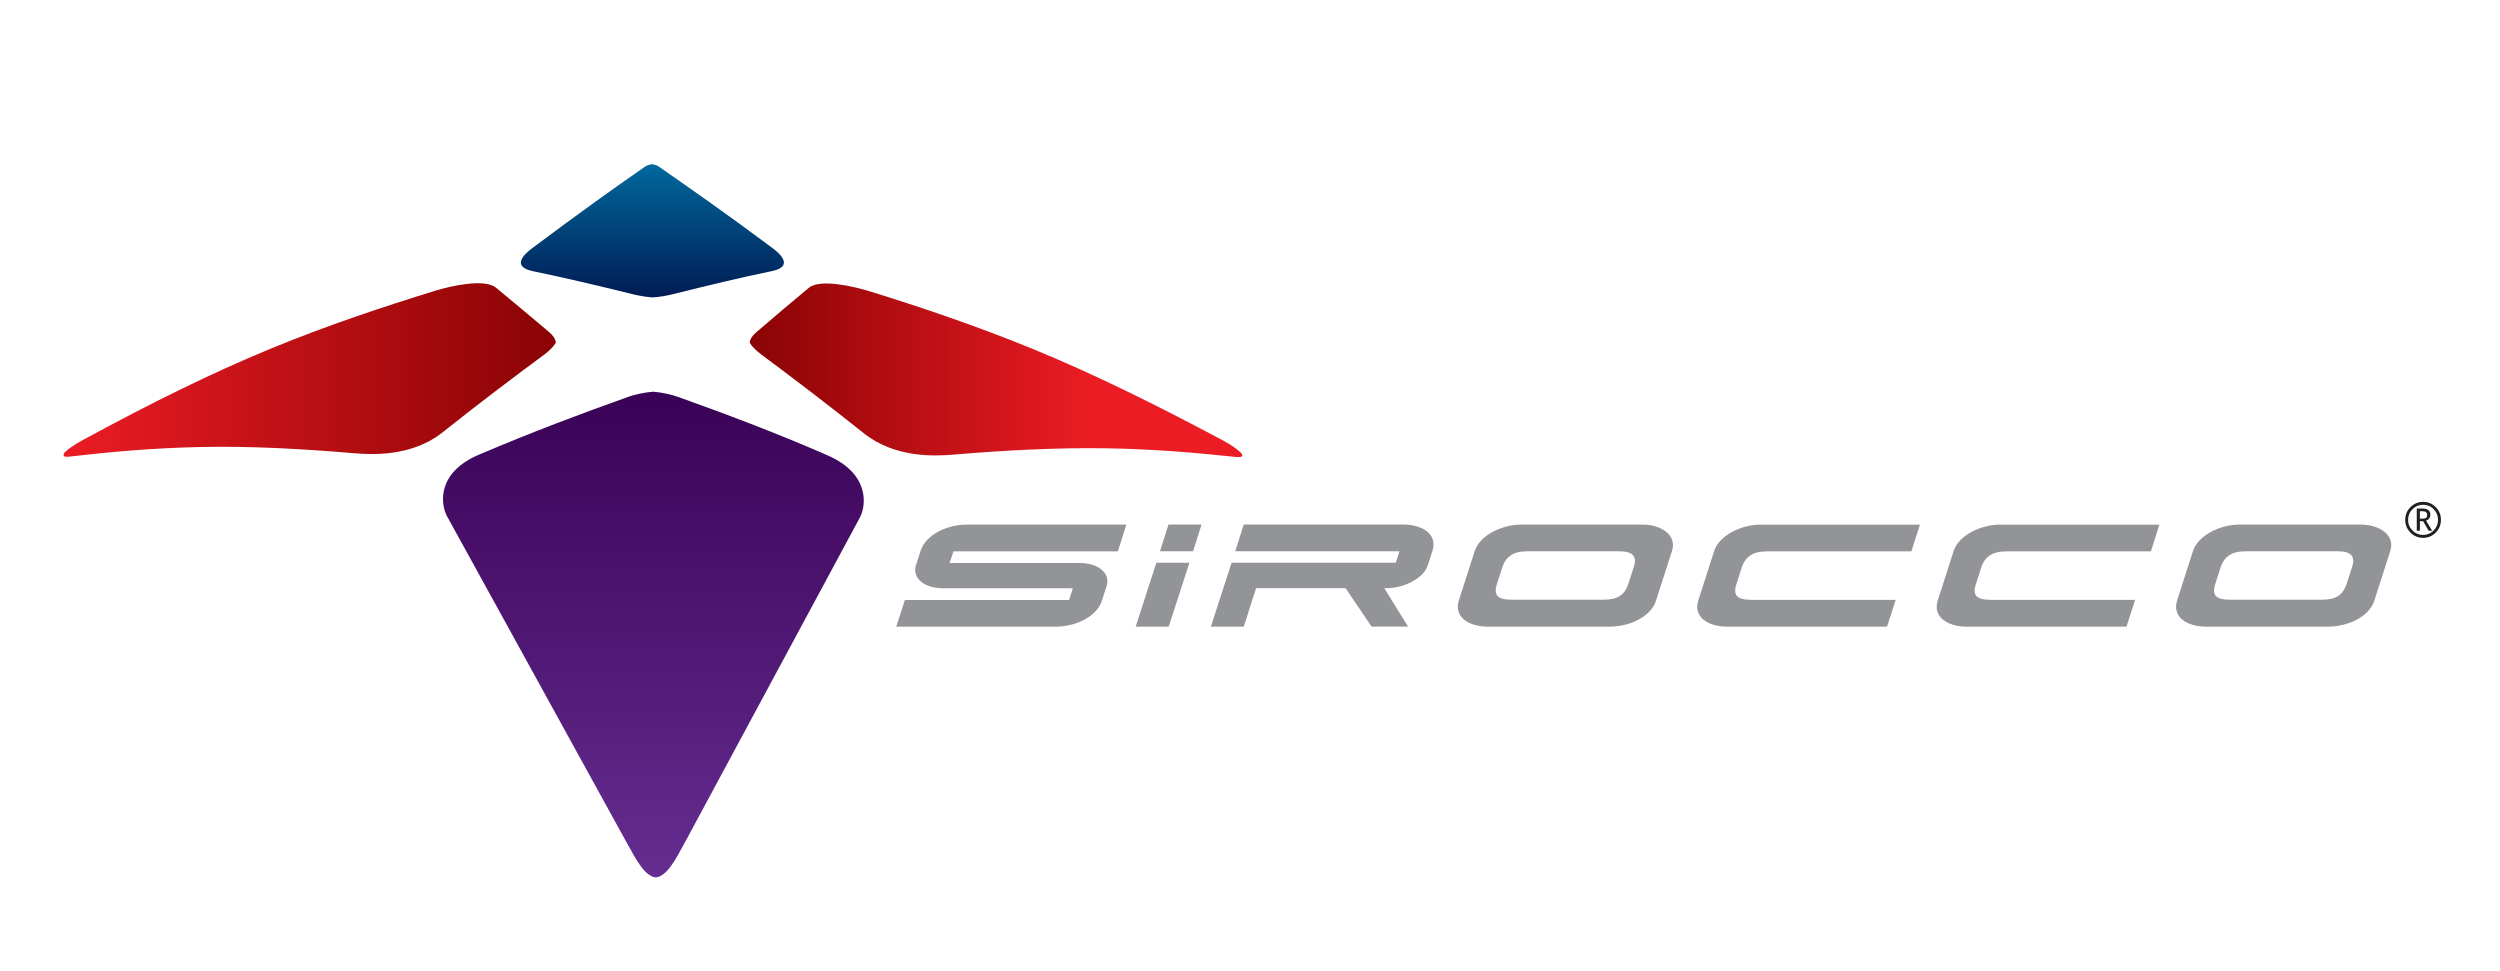 <?xml version="1.0" encoding="UTF-8"?>
<svg xmlns="http://www.w3.org/2000/svg" xmlns:xlink="http://www.w3.org/1999/xlink" version="1.1" id="Layer_1" x="0px" y="0px" viewBox="0 0 762 296" style="enable-background:new 0 0 762 296;" xml:space="preserve">
<style type="text/css">
	.st0{fill-rule:evenodd;clip-rule:evenodd;fill:url(#XMLID_00000151512969488336731210000015729606854814698676_);}
	.st1{fill-rule:evenodd;clip-rule:evenodd;fill:url(#XMLID_00000015339111165325369900000005743460962947156124_);}
	.st2{fill-rule:evenodd;clip-rule:evenodd;fill:url(#XMLID_00000032617166132163293870000013163210122353172413_);}
	.st3{fill-rule:evenodd;clip-rule:evenodd;fill:url(#XMLID_00000062162672053213945960000009611178943782826912_);}
	.st4{fill:#929497;}
	.st5{fill:#231F20;}
</style>
<g id="XMLID_21_">
	
		<linearGradient id="XMLID_00000120543489630972132110000001819648860707456395_" gradientUnits="userSpaceOnUse" x1="228.701" y1="51.044" x2="232.11" y2="51.044" gradientTransform="matrix(5.345050e-10 -11.905 -11.905 -5.345050e-10 806.536 2813.393)">
		<stop offset="0" style="stop-color:#001C54"></stop>
		<stop offset="1" style="stop-color:#00689D"></stop>
	</linearGradient>
	
		<path id="XMLID_66_" style="fill-rule:evenodd;clip-rule:evenodd;fill:url(#XMLID_00000120543489630972132110000001819648860707456395_);" d="   M198.88,90.65c-2.12-0.12-4.43-0.59-6.08-0.99c-10.51-2.59-20.58-4.98-30.24-6.97c-7.01-1.44-2.62-5.34-0.36-7.03   c6.91-5.18,13.31-9.88,19.15-14.09c5.43-3.91,10.48-7.46,15.15-10.71c0.61-0.43,1.41-0.72,2.23-0.79c0.8,0.06,1.57,0.35,2.2,0.79   c4.7,3.31,9.75,6.78,15.22,10.68c5.87,4.19,12.36,8.88,19.3,14.06c2.31,1.72,6.68,5.64-0.29,7.06c-9.62,1.96-19.65,4.41-30.17,7.03   C203.39,90.09,201.11,90.53,198.88,90.65z"></path>
	
		<linearGradient id="XMLID_00000061452627609357508510000011653478209983016070_" gradientUnits="userSpaceOnUse" x1="231.124" y1="-15.78" x2="234.532" y2="-15.78" gradientTransform="matrix(1.950367e-09 -43.441 -43.441 -1.950367e-09 -486.356 10307.78)">
		<stop offset="0" style="stop-color:#652D90"></stop>
		<stop offset="1" style="stop-color:#3A0256"></stop>
	</linearGradient>
	
		<path id="XMLID_65_" style="fill-rule:evenodd;clip-rule:evenodd;fill:url(#XMLID_00000061452627609357508510000011653478209983016070_);" d="   M199.06,119.39c-2.73,0.22-5.65,0.89-7.63,1.59c-14.29,5.1-29.45,10.78-45.43,17.59c-12.97,5.52-11.74,15.15-9.72,18.83   l54.58,99.15c3.27,5.93,5.65,10.44,9.03,10.9c3.42-0.5,5.79-4.96,9-10.93l53.18-98.74c1.98-3.69,3.14-13.33-9.83-18.99   c-16-6.99-31.24-12.68-45.57-17.81C204.68,120.28,201.72,119.58,199.06,119.39z"></path>
	
		<linearGradient id="XMLID_00000025419038629607081700000014244528338535426438_" gradientUnits="userSpaceOnUse" x1="211.598" y1="-43.329" x2="215.006" y2="-43.329" gradientTransform="matrix(44.047 0 0 -44.047 -9091.737 -1795.654)">
		<stop offset="0" style="stop-color:#8A0304"></stop>
		<stop offset="0.693" style="stop-color:#EC1C24"></stop>
		<stop offset="1" style="stop-color:#EC1C24"></stop>
	</linearGradient>
	
		<path id="XMLID_64_" style="fill-rule:evenodd;clip-rule:evenodd;fill:url(#XMLID_00000025419038629607081700000014244528338535426438_);" d="   M228.51,104.4c0.61,1.19,2.08,2.57,3.42,3.56c9.51,7.1,20.02,15.04,31.39,24.12c9.51,7.59,21.81,6.94,27.11,6.5   c16.34-1.37,31.97-2.16,46.7-1.94c13.93,0.21,27.15,1.31,39.71,2.66c1.73,0.18,2.16-0.31,1.55-1.15c-1.05-1.06-3.04-2.53-5.87-4.03   c-20.04-10.68-38.99-20.07-57.31-27.59c-17.32-7.1-34.01-12.74-50.05-17.71c-4.7-1.46-15.13-3.98-18.64-1.09   c-5.02,4.14-10.33,8.7-16.13,13.65C229.49,102.13,228.62,103.27,228.51,104.4z"></path>
	
		<linearGradient id="XMLID_00000023965003327580690360000013823421460713984409_" gradientUnits="userSpaceOnUse" x1="208.231" y1="-43.328" x2="211.64" y2="-43.328" gradientTransform="matrix(44.029 0 0 -44.029 -9148.831 -1794.94)">
		<stop offset="0" style="stop-color:#EC1C24"></stop>
		<stop offset="0.997" style="stop-color:#8A0304"></stop>
		<stop offset="1" style="stop-color:#8A0304"></stop>
	</linearGradient>
	
		<path id="XMLID_63_" style="fill-rule:evenodd;clip-rule:evenodd;fill:url(#XMLID_00000023965003327580690360000013823421460713984409_);" d="   M169.43,104.4c-0.14-1.12-1.01-2.3-1.91-3.06c-5.87-4.93-11.32-9.54-16.34-13.65c-3.51-2.88-13.88-0.51-18.58,0.94   c-16,4.95-32.68,10.48-49.97,17.59c-18.29,7.52-37.21,16.94-57.2,27.8c-2.84,1.54-4.86,2.97-5.76,3.94   c-0.68,0.97-0.25,1.42,1.44,1.22c12.67-1.48,25.85-2.63,39.82-2.93c14.76-0.32,30.39,0.48,46.8,1.88c5.3,0.45,17.68,1.2,27.11-6.31   c11.28-8.98,21.71-16.83,31.22-23.87C167.38,106.94,168.82,105.59,169.43,104.4z"></path>
	<path id="XMLID_62_" class="st4" d="M326.99,179.3h-39.5c-1.38,0-2.64-0.17-3.8-0.5c-1.16-0.34-2.12-0.82-2.89-1.46   c-0.77-0.63-1.31-1.38-1.62-2.23c-0.31-0.85-0.31-1.79,0-2.82l1.42-4.39c0.39-1.23,1.07-2.34,2.03-3.35   c0.96-1.01,2.08-1.85,3.36-2.52c1.28-0.67,2.66-1.2,4.16-1.57c1.49-0.38,2.99-0.56,4.48-0.56h48.69l-2.59,8.14h-50.11l-1.18,3.56   h39.56c1.34,0,2.58,0.17,3.74,0.5c1.16,0.34,2.13,0.82,2.92,1.45c0.79,0.63,1.34,1.38,1.65,2.23c0.31,0.85,0.31,1.79,0,2.82   l-1.42,4.39c-0.39,1.27-1.07,2.4-2.03,3.39c-0.96,0.99-2.09,1.83-3.39,2.52c-1.3,0.69-2.7,1.22-4.22,1.57   c-1.51,0.36-3,0.54-4.45,0.54h-48.63l2.65-8.14h50.05L326.99,179.3z"></path>
	<path id="XMLID_59_" class="st4" d="M346.15,191l6.31-19.48h10.08L356.22,191H346.15z M363.65,168.02h-10.08l2.59-8.14h10.08   L363.65,168.02z"></path>
	<path id="XMLID_58_" class="st4" d="M379.1,191h-10.02l6.31-19.48h50.05l1.12-3.5H376.5l2.59-8.14h48.63   c1.49,0,2.87,0.19,4.13,0.56c1.26,0.38,2.31,0.9,3.15,1.57c0.84,0.67,1.42,1.51,1.74,2.52c0.31,1.01,0.27,2.13-0.12,3.35   l-1.42,4.39c-0.31,1.03-0.9,1.97-1.77,2.82c-0.87,0.85-1.89,1.59-3.07,2.23c-1.18,0.63-2.47,1.12-3.86,1.46   c-1.4,0.34-2.76,0.5-4.1,0.5h-0.47l7.25,11.7h-11.14l-7.9-11.7h-27.29L379.1,191z"></path>
	<path id="XMLID_53_" class="st4" d="M509.61,167.96l-4.83,15.02c-0.39,1.27-1.07,2.4-2.03,3.39c-0.96,0.99-2.09,1.83-3.39,2.52   c-1.3,0.69-2.7,1.22-4.22,1.57c-1.51,0.36-3,0.54-4.45,0.54h-37.2c-1.49,0-2.87-0.19-4.12-0.56c-1.26-0.38-2.3-0.9-3.12-1.57   c-0.83-0.67-1.4-1.5-1.71-2.49c-0.32-0.99-0.28-2.12,0.12-3.39l4.83-15.02c0.39-1.23,1.09-2.35,2.09-3.36   c1-1.01,2.16-1.86,3.48-2.55c1.32-0.69,2.71-1.23,4.19-1.6c1.47-0.38,2.9-0.56,4.27-0.56h37.2c1.38,0,2.68,0.19,3.92,0.56   c1.24,0.38,2.3,0.91,3.18,1.6c0.88,0.69,1.5,1.54,1.86,2.55C510.02,165.62,510,166.74,509.61,167.96z M493.34,168.02h-27.59   c-2.28,0-4.02,0.41-5.22,1.22c-1.2,0.81-2.06,1.97-2.56,3.47l-1.71,5.34c-0.55,1.66-0.48,2.87,0.21,3.62   c0.69,0.75,2.17,1.13,4.45,1.13h27.71c2.28,0,4-0.4,5.16-1.19c1.16-0.79,1.99-1.98,2.5-3.56l1.71-5.34   c0.51-1.5,0.43-2.66-0.24-3.47C497.09,168.43,495.62,168.02,493.34,168.02z"></path>
	<path id="XMLID_38_" class="st4" d="M577.82,182.81l-2.65,8.2h-48.69c-1.49,0-2.87-0.19-4.13-0.56c-1.26-0.38-2.3-0.9-3.12-1.57   c-0.83-0.67-1.4-1.5-1.71-2.49c-0.32-0.99-0.28-2.12,0.12-3.39l4.83-15.02c0.39-1.23,1.09-2.35,2.09-3.36   c1-1.01,2.16-1.86,3.48-2.55c1.32-0.69,2.71-1.23,4.19-1.6c1.47-0.38,2.9-0.56,4.27-0.56h48.69l-2.59,8.14h-43.86   c-2.28,0-4.02,0.41-5.22,1.22c-1.2,0.81-2.05,1.97-2.56,3.47l-1.71,5.34c-0.55,1.66-0.48,2.87,0.21,3.62   c0.69,0.75,2.17,1.13,4.45,1.13H577.82z"></path>
	<path id="XMLID_36_" class="st4" d="M650.8,182.81l-2.65,8.2h-48.69c-1.49,0-2.87-0.19-4.12-0.56c-1.26-0.38-2.3-0.9-3.12-1.57   c-0.83-0.67-1.4-1.5-1.71-2.49c-0.32-0.99-0.28-2.12,0.12-3.39l4.83-15.02c0.39-1.23,1.09-2.35,2.09-3.36   c1-1.01,2.16-1.86,3.48-2.55c1.32-0.69,2.71-1.23,4.19-1.6c1.47-0.38,2.9-0.56,4.27-0.56h48.69l-2.59,8.14h-43.86   c-2.28,0-4.02,0.41-5.22,1.22c-1.2,0.81-2.06,1.97-2.56,3.47l-1.71,5.34c-0.55,1.66-0.48,2.87,0.21,3.62   c0.69,0.75,2.17,1.13,4.45,1.13H650.8z"></path>
	<path id="XMLID_33_" class="st4" d="M728.55,167.96l-4.83,15.02c-0.39,1.27-1.07,2.4-2.03,3.39c-0.96,0.99-2.09,1.83-3.39,2.52   c-1.3,0.69-2.7,1.22-4.22,1.57c-1.51,0.36-3,0.54-4.45,0.54h-37.2c-1.49,0-2.87-0.19-4.13-0.56c-1.26-0.38-2.3-0.9-3.12-1.57   c-0.83-0.67-1.4-1.5-1.71-2.49c-0.32-0.99-0.28-2.12,0.12-3.39l4.83-15.02c0.39-1.23,1.09-2.35,2.09-3.36   c1-1.01,2.16-1.86,3.48-2.55c1.32-0.69,2.71-1.23,4.19-1.6c1.47-0.38,2.9-0.56,4.27-0.56h37.2c1.38,0,2.68,0.19,3.92,0.56   c1.24,0.38,2.3,0.91,3.18,1.6c0.88,0.69,1.5,1.54,1.86,2.55C728.96,165.62,728.94,166.74,728.55,167.96z M712.28,168.02h-27.59   c-2.28,0-4.02,0.41-5.22,1.22c-1.2,0.81-2.06,1.97-2.56,3.47l-1.71,5.34c-0.55,1.66-0.48,2.87,0.21,3.62   c0.69,0.75,2.17,1.13,4.45,1.13h27.71c2.28,0,4-0.4,5.16-1.19c1.16-0.79,1.99-1.98,2.5-3.56l1.71-5.34   c0.51-1.5,0.43-2.66-0.24-3.47C716.03,168.43,714.56,168.02,712.28,168.02z"></path>
	<path id="XMLID_24_" class="st5" d="M733.11,158.45c0-1.51,0.54-2.81,1.6-3.88c1.07-1.07,2.35-1.6,3.85-1.6   c1.5,0,2.79,0.53,3.85,1.6c1.06,1.07,1.59,2.36,1.59,3.88c0,1.51-0.53,2.81-1.59,3.88c-1.06,1.07-2.35,1.61-3.85,1.61   c-1.5,0-2.78-0.54-3.85-1.61C733.64,161.25,733.11,159.96,733.11,158.45z M743.11,158.45c0-1.27-0.44-2.35-1.33-3.25   c-0.89-0.9-1.96-1.34-3.23-1.34c-1.26,0-2.33,0.45-3.22,1.34c-0.9,0.89-1.34,1.98-1.34,3.25c0,1.27,0.44,2.35,1.34,3.25   c0.89,0.9,1.96,1.35,3.22,1.35c1.26,0,2.34-0.45,3.23-1.35C742.67,160.8,743.11,159.72,743.11,158.45z M740.26,161.76l-1.7-2.9   h-0.97v2.9h-0.96V155h1.72c1.61,0,2.42,0.62,2.42,1.87c0,0.87-0.43,1.48-1.3,1.84l1.84,3.05H740.26z M737.58,155.83v2.24   c0.08,0.01,0.29,0.02,0.63,0.02c0.62,0,1.05-0.08,1.26-0.24c0.22-0.16,0.32-0.46,0.32-0.92c0-0.74-0.48-1.11-1.45-1.11h-0.38   L737.58,155.83z"></path>
</g>
</svg>
